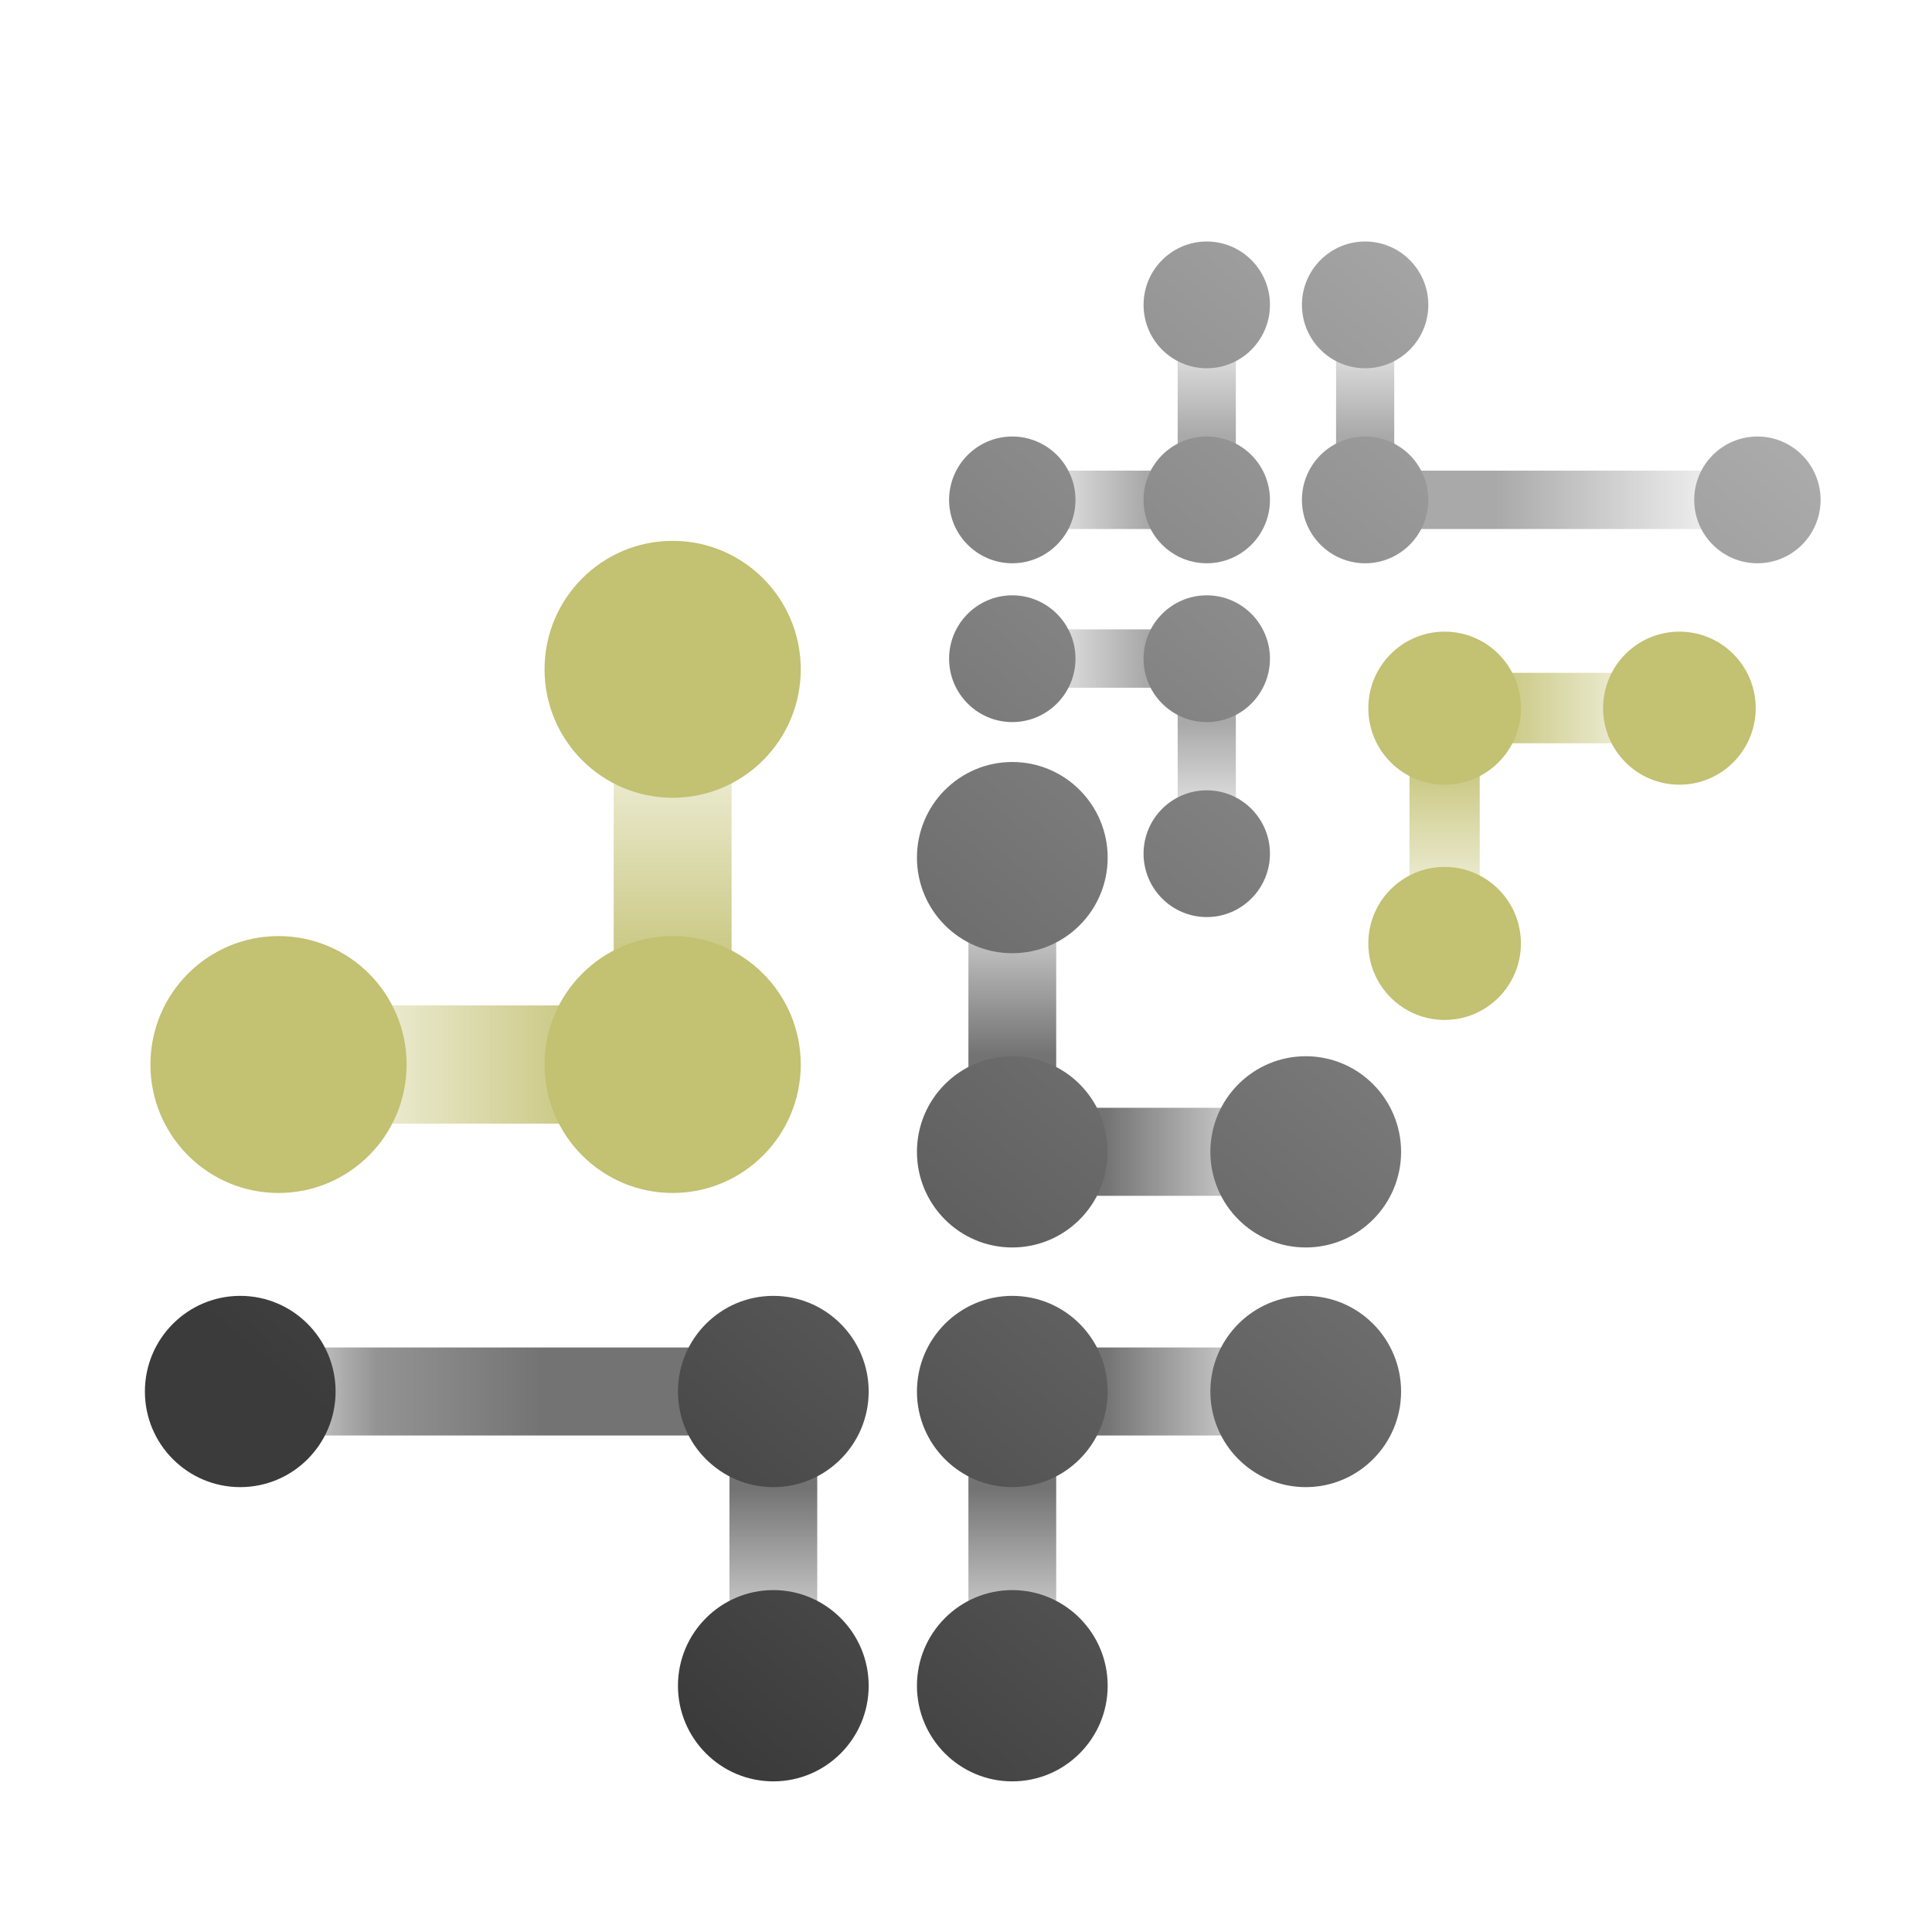 <svg width="64" height="64" viewBox="0 0 64 64" fill="none" xmlns="http://www.w3.org/2000/svg">
<path d="M32.08 55.978H34.988V46.235H32.08V55.978Z" fill="url(#paint0_linear_3002_190)"/>
<path d="M43.469 47.553V44.637H33.434V47.553H43.469Z" fill="url(#paint1_linear_3002_190)"/>
<path d="M46.691 31.367H49.018V23.571H46.691V31.367Z" fill="url(#paint2_linear_3002_190)"/>
<path d="M55.804 24.622V22.288H47.774V24.622H55.804Z" fill="url(#paint3_linear_3002_190)"/>
<path d="M24.235 21.986H20.329V35.073H24.235V21.986Z" fill="url(#paint4_linear_3002_190)"/>
<path d="M8.938 33.305V37.222H22.418V33.305H8.938Z" fill="url(#paint5_linear_3002_190)"/>
<path d="M47.855 20.924C46.459 20.924 45.327 22.059 45.327 23.459C45.327 24.859 46.459 25.994 47.855 25.994C49.251 25.994 50.382 24.859 50.382 23.459C50.382 22.059 49.251 20.924 47.855 20.924Z" fill="#C3C172"/>
<path d="M55.632 20.924C54.236 20.924 53.105 22.059 53.105 23.459C53.105 24.859 54.236 25.994 55.632 25.994C57.028 25.994 58.16 24.859 58.16 23.459C58.16 22.059 57.028 20.924 55.632 20.924Z" fill="#C3C172"/>
<path d="M47.855 28.718C46.459 28.718 45.327 29.852 45.327 31.253C45.327 32.653 46.459 33.787 47.855 33.787C49.251 33.787 50.382 32.653 50.382 31.253C50.382 29.852 49.251 28.718 47.855 28.718Z" fill="#C3C172"/>
<path d="M22.283 39.519C24.626 39.519 26.526 37.614 26.526 35.264C26.526 32.914 24.626 31.009 22.283 31.009C19.939 31.009 18.039 32.914 18.039 35.264C18.039 37.614 19.939 39.519 22.283 39.519Z" fill="#C3C172"/>
<path d="M9.226 39.519C11.57 39.519 13.469 37.614 13.469 35.264C13.469 32.914 11.57 31.009 9.226 31.009C6.882 31.009 4.983 32.914 4.983 35.264C4.983 37.614 6.882 39.519 9.226 39.519Z" fill="#C3C172"/>
<path d="M22.283 26.427C24.626 26.427 26.526 24.522 26.526 22.172C26.526 19.822 24.626 17.916 22.283 17.916C19.939 17.916 18.039 19.822 18.039 22.172C18.039 24.522 19.939 26.427 22.283 26.427Z" fill="#C3C172"/>
<path d="M32.08 28.272H34.988V38.015H32.08V28.272Z" fill="url(#paint6_linear_3002_190)"/>
<path d="M43.469 36.697V39.613H33.434V36.697H43.469Z" fill="url(#paint7_linear_3002_190)"/>
<path d="M44.259 10.014H46.186V16.471H44.259V10.014Z" fill="url(#paint8_linear_3002_190)"/>
<path d="M58.306 15.591V17.524H45.472V15.591H58.306Z" fill="url(#paint9_linear_3002_190)"/>
<path d="M27.072 55.978H24.164V46.235H27.072V55.978Z" fill="url(#paint10_linear_3002_190)"/>
<path d="M7.623 47.553L7.623 44.637H25.325V47.553H7.623Z" fill="url(#paint11_linear_3002_190)"/>
<path d="M40.939 28.371H39.012V21.914H40.939V28.371Z" fill="url(#paint12_linear_3002_190)"/>
<path d="M33.392 22.782V20.849H40.043V22.782H33.392Z" fill="url(#paint13_linear_3002_190)"/>
<path d="M40.939 10.014H39.012V16.471H40.939V10.014Z" fill="url(#paint14_linear_3002_190)"/>
<path d="M33.392 15.591V17.524H40.043V15.591H33.392Z" fill="url(#paint15_linear_3002_190)"/>
<path fill-rule="evenodd" clip-rule="evenodd" d="M33.533 59.01C31.79 59.01 30.375 57.591 30.375 55.843C30.375 54.094 31.79 52.674 33.533 52.674C35.277 52.674 36.693 54.094 36.693 55.843C36.693 57.591 35.277 59.01 33.533 59.01ZM25.618 59.01C27.361 59.01 28.776 57.591 28.776 55.843C28.776 54.094 27.361 52.674 25.618 52.674C23.874 52.674 22.458 54.094 22.458 55.843C22.458 57.591 23.874 59.01 25.618 59.01ZM33.533 49.263C31.79 49.263 30.375 47.844 30.375 46.096C30.375 44.347 31.79 42.927 33.533 42.927C35.277 42.927 36.693 44.347 36.693 46.096C36.693 47.844 35.277 49.263 33.533 49.263ZM43.255 49.263C41.511 49.263 40.095 47.844 40.095 46.096C40.095 44.347 41.511 42.927 43.255 42.927C44.998 42.927 46.413 44.347 46.413 46.096C46.413 47.844 44.998 49.263 43.255 49.263ZM25.618 49.263C27.361 49.263 28.776 47.844 28.776 46.096C28.776 44.347 27.361 42.927 25.618 42.927C23.874 42.927 22.458 44.347 22.458 46.096C22.458 47.844 23.874 49.263 25.618 49.263ZM7.959 49.263C9.702 49.263 11.117 47.844 11.117 46.096C11.117 44.347 9.702 42.927 7.959 42.927C6.215 42.927 4.8 44.347 4.8 46.096C4.8 47.844 6.215 49.263 7.959 49.263ZM33.533 34.989C31.79 34.989 30.375 36.408 30.375 38.157C30.375 39.905 31.79 41.324 33.533 41.324C35.277 41.324 36.693 39.905 36.693 38.157C36.693 36.408 35.277 34.989 33.533 34.989ZM43.255 34.989C41.511 34.989 40.095 36.408 40.095 38.157C40.095 39.905 41.511 41.324 43.255 41.324C44.998 41.324 46.413 39.905 46.413 38.157C46.413 36.408 44.998 34.989 43.255 34.989ZM33.533 25.242C31.79 25.242 30.375 26.661 30.375 28.41C30.375 30.158 31.79 31.577 33.533 31.577C35.277 31.577 36.693 30.158 36.693 28.41C36.693 26.661 35.277 25.242 33.533 25.242ZM39.976 30.379C41.131 30.379 42.069 29.438 42.069 28.279C42.069 27.121 41.131 26.18 39.976 26.18C38.82 26.18 37.882 27.121 37.882 28.279C37.882 29.438 38.82 30.379 39.976 30.379ZM39.976 23.92C41.131 23.92 42.069 22.979 42.069 21.82C42.069 20.662 41.131 19.721 39.976 19.721C38.82 19.721 37.882 20.662 37.882 21.82C37.882 22.979 38.82 23.92 39.976 23.92ZM33.533 23.92C34.689 23.92 35.627 22.979 35.627 21.82C35.627 20.662 34.689 19.721 33.533 19.721C32.379 19.721 31.44 20.662 31.44 21.82C31.44 22.979 32.379 23.92 33.533 23.92ZM45.222 14.46C44.066 14.46 43.128 15.401 43.128 16.56C43.128 17.717 44.066 18.659 45.222 18.659C46.377 18.659 47.315 17.717 47.315 16.56C47.315 15.401 46.377 14.46 45.222 14.46ZM58.217 14.46C57.061 14.46 56.123 15.401 56.123 16.56C56.123 17.717 57.061 18.659 58.217 18.659C59.373 18.659 60.31 17.717 60.31 16.56C60.31 15.401 59.373 14.46 58.217 14.46ZM39.976 14.46C41.131 14.46 42.069 15.401 42.069 16.56C42.069 17.717 41.131 18.659 39.976 18.659C38.82 18.659 37.882 17.717 37.882 16.56C37.882 15.401 38.82 14.46 39.976 14.46ZM33.533 14.46C34.689 14.46 35.627 15.401 35.627 16.56C35.627 17.717 34.689 18.659 33.533 18.659C32.379 18.659 31.44 17.717 31.44 16.56C31.44 15.401 32.379 14.46 33.533 14.46ZM45.222 8C44.066 8 43.128 8.941 43.128 10.099C43.128 11.258 44.066 12.199 45.222 12.199C46.377 12.199 47.315 11.258 47.315 10.099C47.315 8.941 46.377 8 45.222 8ZM39.976 8C41.131 8 42.069 8.941 42.069 10.099C42.069 11.258 41.131 12.199 39.976 12.199C38.82 12.199 37.882 11.258 37.882 10.099C37.882 8.941 38.82 8 39.976 8Z" fill="url(#paint16_linear_3002_190)"/>
<defs>
<linearGradient id="paint0_linear_3002_190" x1="33.572" y1="49.312" x2="33.572" y2="55.978" gradientUnits="userSpaceOnUse">
<stop stop-color="#737373"/>
<stop offset="1" stop-color="#737373" stop-opacity="0"/>
</linearGradient>
<linearGradient id="paint1_linear_3002_190" x1="36.603" y1="46.057" x2="43.469" y2="46.057" gradientUnits="userSpaceOnUse">
<stop stop-color="#737373"/>
<stop offset="1" stop-color="#737373" stop-opacity="0"/>
</linearGradient>
<linearGradient id="paint2_linear_3002_190" x1="47.884" y1="24.778" x2="47.884" y2="31.366" gradientUnits="userSpaceOnUse">
<stop stop-color="#C3C172"/>
<stop offset="1" stop-color="#C3C172" stop-opacity="0"/>
</linearGradient>
<linearGradient id="paint3_linear_3002_190" x1="49.018" y1="23.425" x2="55.804" y2="23.425" gradientUnits="userSpaceOnUse">
<stop stop-color="#C3C172"/>
<stop offset="1" stop-color="#C3C172" stop-opacity="0"/>
</linearGradient>
<linearGradient id="paint4_linear_3002_190" x1="22.232" y1="33.045" x2="22.232" y2="21.986" gradientUnits="userSpaceOnUse">
<stop stop-color="#C3C172"/>
<stop offset="1" stop-color="#C3C172" stop-opacity="0"/>
</linearGradient>
<linearGradient id="paint5_linear_3002_190" x1="20.329" y1="35.314" x2="8.938" y2="35.314" gradientUnits="userSpaceOnUse">
<stop stop-color="#C3C172"/>
<stop offset="1" stop-color="#C3C172" stop-opacity="0"/>
</linearGradient>
<linearGradient id="paint6_linear_3002_190" x1="33.572" y1="34.938" x2="33.572" y2="28.272" gradientUnits="userSpaceOnUse">
<stop stop-color="#737373"/>
<stop offset="1" stop-color="#737373" stop-opacity="0"/>
</linearGradient>
<linearGradient id="paint7_linear_3002_190" x1="36.603" y1="38.193" x2="43.469" y2="38.193" gradientUnits="userSpaceOnUse">
<stop stop-color="#737373"/>
<stop offset="1" stop-color="#737373" stop-opacity="0"/>
</linearGradient>
<linearGradient id="paint8_linear_3002_190" x1="45.247" y1="14.431" x2="45.247" y2="10.014" gradientUnits="userSpaceOnUse">
<stop stop-color="#A9A9A9"/>
<stop offset="1" stop-color="#A9A9A9" stop-opacity="0"/>
</linearGradient>
<linearGradient id="paint9_linear_3002_190" x1="49.525" y1="16.582" x2="58.306" y2="16.582" gradientUnits="userSpaceOnUse">
<stop stop-color="#A9A9A9"/>
<stop offset="1" stop-color="#A9A9A9" stop-opacity="0"/>
</linearGradient>
<linearGradient id="paint10_linear_3002_190" x1="25.58" y1="49.312" x2="25.58" y2="55.978" gradientUnits="userSpaceOnUse">
<stop stop-color="#737373"/>
<stop offset="1" stop-color="#737373" stop-opacity="0"/>
</linearGradient>
<linearGradient id="paint11_linear_3002_190" x1="18.039" y1="46.057" x2="7.624" y2="46.057" gradientUnits="userSpaceOnUse">
<stop stop-color="#737373"/>
<stop offset="0.53" stop-color="#737373" stop-opacity="0.77"/>
<stop offset="1" stop-color="#737373" stop-opacity="0"/>
</linearGradient>
<linearGradient id="paint12_linear_3002_190" x1="39.951" y1="23.953" x2="39.951" y2="28.371" gradientUnits="userSpaceOnUse">
<stop stop-color="#A9A9A9"/>
<stop offset="1" stop-color="#A9A9A9" stop-opacity="0"/>
</linearGradient>
<linearGradient id="paint13_linear_3002_190" x1="37.943" y1="21.791" x2="33.392" y2="21.791" gradientUnits="userSpaceOnUse">
<stop stop-color="#A9A9A9"/>
<stop offset="1" stop-color="#A9A9A9" stop-opacity="0"/>
</linearGradient>
<linearGradient id="paint14_linear_3002_190" x1="39.951" y1="14.431" x2="39.951" y2="10.014" gradientUnits="userSpaceOnUse">
<stop stop-color="#A9A9A9"/>
<stop offset="1" stop-color="#A9A9A9" stop-opacity="0"/>
</linearGradient>
<linearGradient id="paint15_linear_3002_190" x1="37.943" y1="16.582" x2="33.392" y2="16.582" gradientUnits="userSpaceOnUse">
<stop stop-color="#A9A9A9"/>
<stop offset="1" stop-color="#A9A9A9" stop-opacity="0"/>
</linearGradient>
<linearGradient id="paint16_linear_3002_190" x1="53.104" y1="10.009" x2="17.57" y2="52.577" gradientUnits="userSpaceOnUse">
<stop stop-color="#AAAAAA"/>
<stop offset="1" stop-color="#3B3B3B"/>
</linearGradient>
</defs>
</svg>
